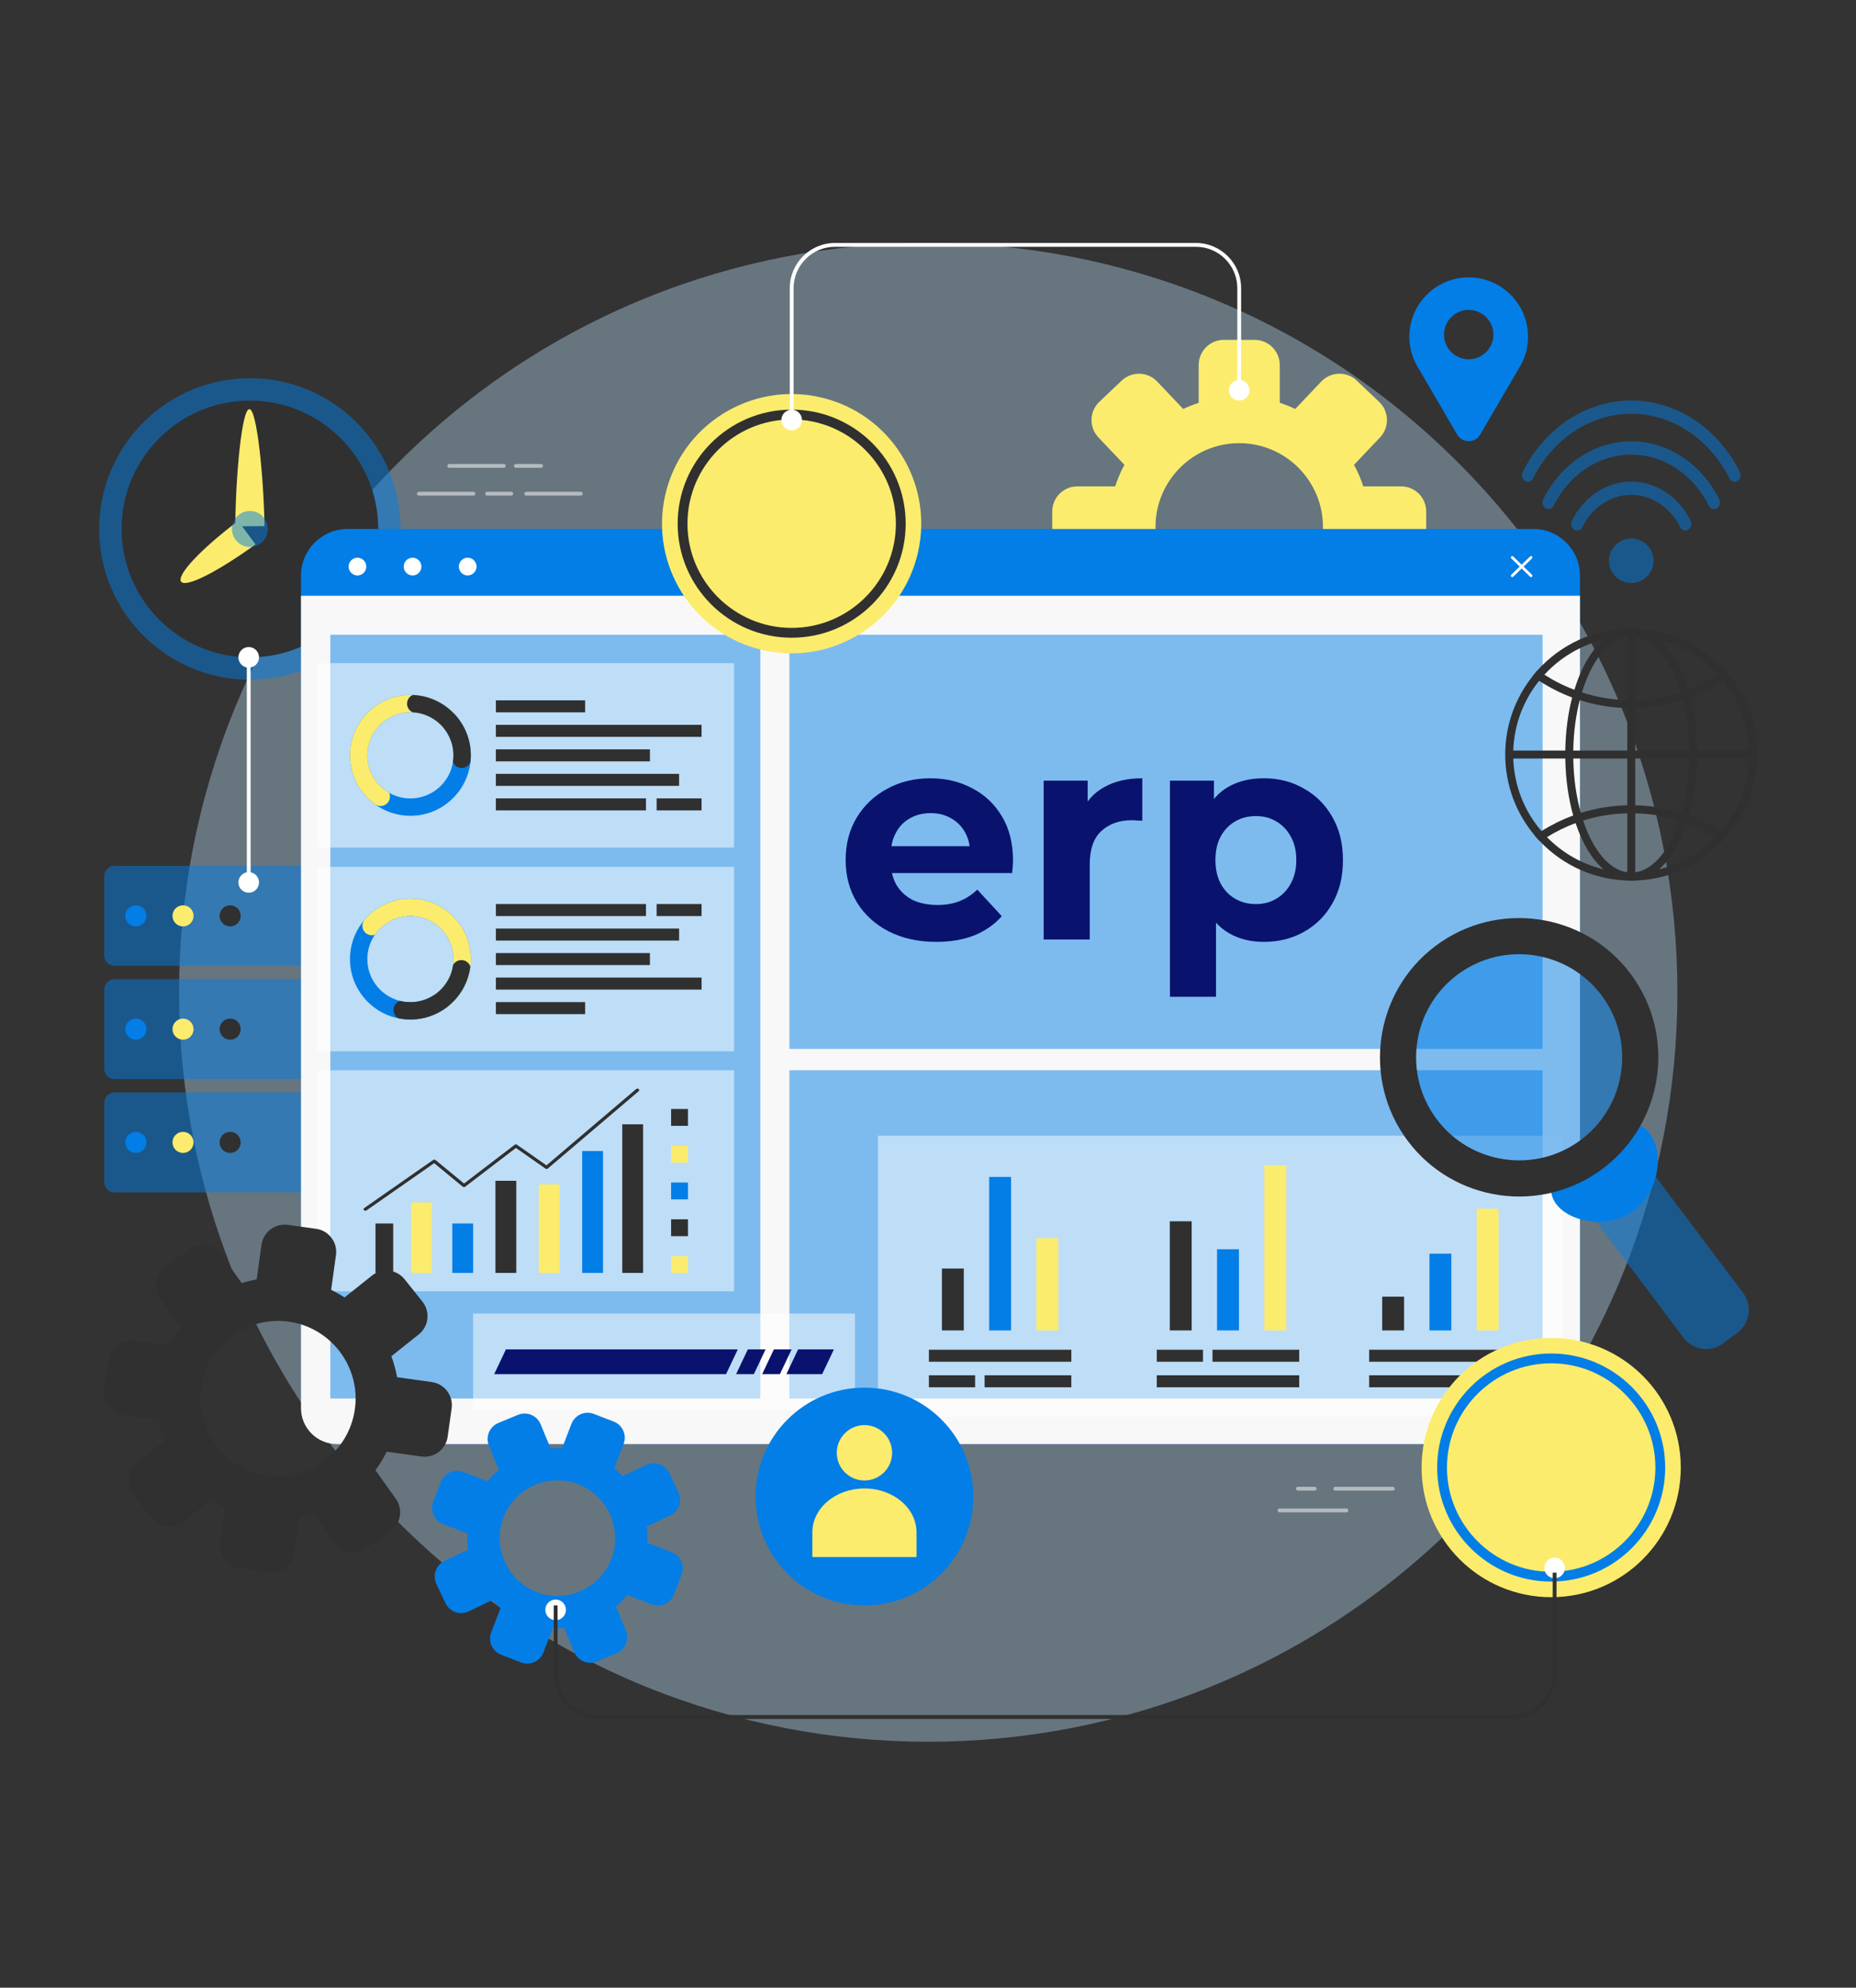 <svg width="453" height="485" viewBox="0 0 453 485" fill="none" xmlns="http://www.w3.org/2000/svg">
<rect x="0" y="0" width="453" height="485" fill="#333333" stroke="none"/>
<g clip-path="url(#clip0_1032_6556)">
<path opacity="0.4" d="M355.856 371.436C427.265 300.027 427.265 184.249 355.856 112.84C284.447 41.431 168.669 41.431 97.26 112.84C25.85 184.249 25.85 300.027 97.26 371.436C168.669 442.846 284.447 442.846 355.856 371.436Z" fill="#B4D8F1"/>
<path opacity="0.5" d="M27.952 235.659H93.459C94.846 235.659 95.97 234.535 95.97 233.148V213.795C95.97 212.408 94.846 211.284 93.459 211.284H27.952C26.565 211.284 25.441 212.408 25.441 213.795V233.148C25.441 234.535 26.565 235.659 27.952 235.659Z" fill="#037EE6"/>
<path d="M33.169 226.043C34.59 226.043 35.742 224.891 35.742 223.47C35.742 222.049 34.59 220.897 33.169 220.897C31.748 220.897 30.596 222.049 30.596 223.47C30.596 224.891 31.748 226.043 33.169 226.043Z" fill="#037EE6"/>
<path d="M42.098 223.47C42.098 224.891 43.25 226.043 44.671 226.043C46.092 226.043 47.244 224.891 47.244 223.47C47.244 222.049 46.092 220.897 44.671 220.897C43.25 220.897 42.098 222.049 42.098 223.47Z" fill="#FCEC6D"/>
<path d="M56.173 226.043C57.594 226.043 58.746 224.891 58.746 223.47C58.746 222.049 57.594 220.897 56.173 220.897C54.752 220.897 53.6 222.049 53.6 223.47C53.6 224.891 54.752 226.043 56.173 226.043Z" fill="#303030"/>
<path opacity="0.5" d="M27.952 263.297H93.459C94.846 263.297 95.97 262.173 95.97 260.786V241.433C95.97 240.046 94.846 238.922 93.459 238.922H27.952C26.565 238.922 25.441 240.046 25.441 241.433V260.786C25.441 262.173 26.565 263.297 27.952 263.297Z" fill="#037EE6"/>
<path d="M30.595 251.11C30.595 252.531 31.747 253.683 33.168 253.683C34.589 253.683 35.741 252.531 35.741 251.11C35.741 249.689 34.589 248.537 33.168 248.537C31.747 248.537 30.595 249.689 30.595 251.11Z" fill="#037EE6"/>
<path d="M42.098 251.11C42.098 252.531 43.25 253.683 44.671 253.683C46.092 253.683 47.244 252.531 47.244 251.11C47.244 249.689 46.092 248.537 44.671 248.537C43.25 248.537 42.098 249.689 42.098 251.11Z" fill="#FCEC6D"/>
<path d="M53.6 251.11C53.6 252.531 54.752 253.683 56.173 253.683C57.594 253.683 58.746 252.531 58.746 251.11C58.746 249.689 57.594 248.537 56.173 248.537C54.752 248.537 53.6 249.689 53.6 251.11Z" fill="#303030"/>
<path opacity="0.5" d="M27.952 290.935H93.459C94.846 290.935 95.97 289.811 95.97 288.424V269.072C95.97 267.685 94.846 266.561 93.459 266.561H27.952C26.565 266.561 25.441 267.685 25.441 269.072V288.425C25.441 289.811 26.565 290.935 27.952 290.935Z" fill="#037EE6"/>
<path d="M33.169 281.32C34.59 281.32 35.742 280.168 35.742 278.747C35.742 277.326 34.59 276.174 33.169 276.174C31.748 276.174 30.596 277.326 30.596 278.747C30.596 280.168 31.748 281.32 33.169 281.32Z" fill="#037EE6"/>
<path d="M42.098 278.747C42.098 280.168 43.25 281.32 44.671 281.32C46.092 281.32 47.244 280.168 47.244 278.747C47.244 277.326 46.092 276.174 44.671 276.174C43.25 276.174 42.098 277.326 42.098 278.747Z" fill="#FCEC6D"/>
<path d="M56.173 281.32C57.594 281.32 58.746 280.168 58.746 278.747C58.746 277.326 57.594 276.174 56.173 276.174C54.752 276.174 53.6 277.326 53.6 278.747C53.6 280.168 54.752 281.32 56.173 281.32Z" fill="#303030"/>
<path opacity="0.5" d="M61 165.857C81.317 165.857 97.786 149.387 97.786 129.071C97.786 108.754 81.317 92.285 61 92.285C40.684 92.285 24.214 108.754 24.214 129.071C24.214 149.387 40.684 165.857 61 165.857Z" fill="#037EE6"/>
<path d="M61 160.394C43.728 160.394 29.677 146.343 29.677 129.071C29.677 111.799 43.729 97.748 61 97.748C78.271 97.748 92.323 111.8 92.323 129.071C92.323 146.343 78.272 160.394 61 160.394Z" fill="#303030"/>
<path d="M58.128 127.103C48.71 134.206 43.081 140.407 44.199 141.925C45.317 143.443 52.777 139.729 62.356 132.844L58.128 127.103Z" fill="#FCEC6D"/>
<path d="M64.564 128.375C64.357 116.581 62.745 99.82 60.859 99.831C58.973 99.842 57.499 116.622 57.434 128.418L64.564 128.375Z" fill="#FCEC6D"/>
<path opacity="0.5" d="M61 133.46C63.424 133.46 65.389 131.495 65.389 129.071C65.389 126.647 63.424 124.682 61 124.682C58.576 124.682 56.611 126.647 56.611 129.071C56.611 131.495 58.576 133.46 61 133.46Z" fill="#037EE6"/>
<path d="M341.963 118.67H332.741C332.142 116.841 331.388 115.082 330.483 113.415L336.832 106.726C339.165 104.268 339.064 100.383 336.606 98.05L331.153 92.875C328.695 90.541 324.81 90.643 322.477 93.101L316.129 99.79C314.912 99.21 313.651 98.709 312.356 98.284V89.062C312.356 85.672 309.608 82.925 306.219 82.925H298.702C295.313 82.925 292.565 85.673 292.565 89.062V98.284C291.27 98.708 290.009 99.209 288.792 99.79L282.443 93.101C280.11 90.643 276.225 90.541 273.767 92.875L268.315 98.05C265.857 100.383 265.755 104.268 268.089 106.726L274.438 113.415C273.533 115.082 272.779 116.841 272.18 118.67H262.958C259.569 118.67 256.821 121.418 256.821 124.807V132.324C256.821 135.714 259.569 138.461 262.958 138.461H272.18C272.779 140.289 273.533 142.049 274.438 143.715L268.089 150.404C265.755 152.862 265.857 156.747 268.315 159.08L273.767 164.255C276.225 166.588 280.11 166.487 282.443 164.029L288.792 157.34C290.009 157.92 291.269 158.421 292.565 158.846V168.067C292.565 171.456 295.313 174.204 298.702 174.204H306.219C309.608 174.204 312.356 171.456 312.356 168.067V158.846C313.651 158.422 314.912 157.921 316.129 157.34L322.478 164.029C324.811 166.487 328.696 166.589 331.154 164.255L336.607 159.08C339.065 156.747 339.167 152.862 336.833 150.404L330.484 143.715C331.389 142.048 332.143 140.289 332.742 138.461H341.964C345.353 138.461 348.101 135.713 348.101 132.324V124.807C348.1 121.418 345.353 118.67 341.963 118.67ZM302.461 149.001C291.193 149.001 282.026 139.834 282.026 128.566C282.026 117.298 291.193 108.131 302.461 108.131C313.729 108.131 322.896 117.298 322.896 128.566C322.896 139.834 313.729 149.001 302.461 149.001Z" fill="#FCEC6D"/>
<path d="M385.633 140.465V340.978C385.633 347.262 380.535 352.36 374.238 352.36H84.856C78.559 352.36 73.461 347.262 73.461 340.978V140.465C73.461 134.168 78.559 129.07 84.856 129.07H374.237C380.534 129.07 385.633 134.168 385.633 140.465Z" fill="#037EE6"/>
<path d="M385.633 145.376V343.596C385.633 348.436 381.709 352.36 376.869 352.36H82.239C77.391 352.36 73.462 348.43 73.462 343.583V145.376H385.633Z" fill="#F8F8F8"/>
<path d="M87.246 140.41C88.439 140.41 89.406 139.443 89.406 138.249C89.406 137.056 88.439 136.088 87.246 136.088C86.052 136.088 85.085 137.056 85.085 138.249C85.085 139.443 86.052 140.41 87.246 140.41Z" fill="white"/>
<path d="M100.698 140.41C101.891 140.41 102.859 139.443 102.859 138.249C102.859 137.056 101.891 136.088 100.698 136.088C99.504 136.088 98.537 137.056 98.537 138.249C98.537 139.443 99.504 140.41 100.698 140.41Z" fill="white"/>
<path d="M114.149 140.41C115.343 140.41 116.31 139.443 116.31 138.249C116.31 137.056 115.343 136.088 114.149 136.088C112.956 136.088 111.988 137.056 111.988 138.249C111.988 139.443 112.956 140.41 114.149 140.41Z" fill="white"/>
<path d="M371.871 138.249L373.904 136.271C374.035 136.143 374.047 135.923 373.931 135.78C373.815 135.635 373.613 135.624 373.483 135.751L371.393 137.784L369.303 135.751C369.171 135.624 368.97 135.636 368.854 135.78C368.737 135.923 368.75 136.144 368.881 136.271L370.914 138.249L368.881 140.227C368.75 140.355 368.738 140.575 368.854 140.718C368.917 140.795 369.004 140.835 369.092 140.835C369.167 140.835 369.242 140.806 369.303 140.747L371.393 138.714L373.483 140.747C373.544 140.806 373.619 140.835 373.694 140.835C373.782 140.835 373.869 140.796 373.932 140.718C374.049 140.575 374.036 140.355 373.905 140.227L371.871 138.249Z" fill="white"/>
<path opacity="0.5" d="M185.585 154.877H80.62V341.243H185.585V154.877Z" fill="#037EE6"/>
<path opacity="0.5" d="M376.5 154.877H192.665V255.94H376.5V154.877Z" fill="#037EE6"/>
<path opacity="0.5" d="M376.5 261.14H192.665V341.244H376.5V261.14Z" fill="#037EE6"/>
<path d="M224.051 134.816C227.937 117.784 217.279 100.828 200.247 96.942C183.215 93.057 166.258 103.714 162.373 120.746C158.488 137.778 169.145 154.735 186.177 158.62C203.209 162.506 220.166 151.848 224.051 134.816Z" fill="#FCEC6D"/>
<path d="M193.227 155.605C177.883 155.605 165.399 143.122 165.399 127.778C165.399 112.434 177.883 99.95 193.227 99.95C208.571 99.95 221.054 112.434 221.054 127.778C221.054 143.122 208.571 155.605 193.227 155.605ZM193.227 102.344C179.203 102.344 167.794 113.753 167.794 127.777C167.794 141.8 179.203 153.209 193.227 153.209C207.25 153.209 218.66 141.8 218.66 127.777C218.66 113.753 207.251 102.344 193.227 102.344Z" fill="#303030"/>
<path d="M422.231 165.01C421.829 164.491 421.401 163.999 420.973 163.506C415.32 157.269 407.177 153.353 398.14 153.353C389.103 153.353 380.96 157.269 375.307 163.506C374.879 163.999 374.464 164.491 374.062 165.01C369.874 170.248 367.384 176.9 367.384 184.109C367.384 191.629 370.094 198.527 374.593 203.869C375.008 204.375 375.449 204.867 375.916 205.334C381.517 211.208 389.414 214.864 398.14 214.864C406.866 214.864 414.763 211.208 420.364 205.334C420.831 204.867 421.272 204.375 421.687 203.869C426.199 198.527 428.909 191.629 428.909 184.109C428.908 176.9 426.419 170.249 422.231 165.01ZM420.052 202.794C419.624 203.3 419.17 203.793 418.703 204.259C414.995 208.058 410.249 210.833 404.92 212.104C403.053 212.571 401.108 212.843 399.111 212.895C398.787 212.921 398.463 212.921 398.138 212.921C397.814 212.921 397.49 212.921 397.165 212.895C395.168 212.843 393.236 212.571 391.369 212.117C386.04 210.833 381.294 208.058 377.573 204.259C377.106 203.792 376.665 203.299 376.237 202.781C372.114 197.983 369.572 191.824 369.352 185.082C369.326 184.758 369.326 184.434 369.326 184.109C369.326 183.784 369.326 183.461 369.352 183.136C369.559 176.718 371.88 170.805 375.666 166.111C376.068 165.605 376.496 165.1 376.95 164.62C380.749 160.484 385.741 157.463 391.368 156.101C393.235 155.647 395.167 155.375 397.164 155.323C397.488 155.297 397.812 155.297 398.137 155.297C398.461 155.297 398.785 155.297 399.11 155.323C401.107 155.375 403.052 155.647 404.919 156.114C410.546 157.462 415.525 160.484 419.337 164.607C419.778 165.087 420.206 165.592 420.621 166.111C424.407 170.805 426.728 176.717 426.936 183.136C426.962 183.46 426.962 183.784 426.962 184.109C426.962 184.434 426.962 184.757 426.936 185.082C426.717 191.824 424.163 197.996 420.052 202.794Z" fill="#303030"/>
<path d="M414.243 183.137C414.178 178.456 413.582 174.087 412.557 170.197C412.401 169.549 412.233 168.913 412.038 168.304C410.391 162.949 407.915 158.696 404.92 156.116C402.871 154.34 400.576 153.354 398.139 153.354C395.714 153.354 393.419 154.327 391.371 156.103C388.376 158.683 385.899 162.949 384.265 168.304C384.071 168.913 383.889 169.549 383.72 170.197C382.709 174.087 382.112 178.457 382.047 183.137C382.034 183.461 382.034 183.785 382.034 184.11C382.034 184.435 382.034 184.758 382.047 185.083C382.125 190.14 382.812 194.859 383.979 198.983C384.161 199.618 384.355 200.241 384.562 200.837C386.196 205.764 388.556 209.68 391.369 212.118C393.418 213.894 395.713 214.867 398.137 214.867C400.575 214.867 402.87 213.881 404.918 212.105C407.732 209.68 410.091 205.764 411.738 200.85C411.932 200.241 412.127 199.618 412.308 198.983C413.475 194.86 414.162 190.14 414.24 185.083C414.253 184.759 414.253 184.435 414.253 184.11C414.253 183.785 414.256 183.461 414.243 183.137ZM410.457 198.359C410.276 198.994 410.081 199.617 409.887 200.226C407.501 207.37 403.585 212.233 399.112 212.842C398.788 212.894 398.464 212.92 398.139 212.92C397.815 212.92 397.491 212.894 397.166 212.842C392.693 212.233 388.777 207.357 386.404 200.213C386.21 199.603 386.015 198.981 385.833 198.346C384.731 194.417 384.07 189.892 383.992 185.082C383.979 184.758 383.979 184.434 383.979 184.109C383.979 183.784 383.979 183.461 383.992 183.136C384.057 178.715 384.627 174.539 385.574 170.831C385.743 170.183 385.924 169.56 386.106 168.951C388.44 161.288 392.498 156.011 397.166 155.375C397.49 155.323 397.814 155.297 398.139 155.297C398.463 155.297 398.787 155.323 399.112 155.375C403.793 156.01 407.851 161.288 410.185 168.951C410.379 169.56 410.548 170.183 410.704 170.831C411.664 174.539 412.234 178.715 412.299 183.136C412.312 183.46 412.312 183.784 412.312 184.109C412.312 184.434 412.312 184.757 412.299 185.082C412.221 189.892 411.559 194.418 410.457 198.359Z" fill="#303030"/>
<path d="M420.973 163.505C420.441 163.894 419.897 164.27 419.339 164.607C417.057 166.098 414.606 167.33 412.039 168.303C411.43 168.536 410.807 168.757 410.185 168.951C406.684 170.092 402.963 170.74 399.112 170.818C398.788 170.844 398.464 170.844 398.139 170.844C397.815 170.844 397.491 170.844 397.166 170.818C393.315 170.74 389.607 170.092 386.106 168.951C385.484 168.756 384.874 168.549 384.265 168.303C381.685 167.343 379.234 166.099 376.952 164.62C376.394 164.27 375.85 163.907 375.305 163.505C374.877 163.998 374.462 164.49 374.06 165.009C374.592 165.398 375.123 165.761 375.668 166.111C378.184 167.758 380.88 169.119 383.72 170.195C384.329 170.415 384.952 170.636 385.574 170.83C389.243 172.01 393.133 172.684 397.166 172.775C397.49 172.788 397.814 172.788 398.139 172.788C398.463 172.788 398.787 172.788 399.112 172.775C403.145 172.684 407.034 172.01 410.704 170.83C411.326 170.636 411.949 170.415 412.558 170.195C415.41 169.119 418.107 167.744 420.623 166.111C421.168 165.761 421.699 165.385 422.231 165.009C421.829 164.491 421.401 163.998 420.973 163.505Z" fill="#303030"/>
<path d="M420.052 202.793C417.627 201.263 415.034 199.992 412.311 198.981C411.702 198.761 411.079 198.553 410.457 198.359C406.865 197.231 403.053 196.583 399.112 196.492C398.788 196.479 398.464 196.479 398.139 196.479C397.815 196.479 397.491 196.479 397.166 196.492C393.224 196.583 389.425 197.231 385.834 198.346C385.212 198.554 384.589 198.761 383.98 198.981C381.257 199.979 378.664 201.263 376.239 202.78C375.682 203.13 375.137 203.493 374.592 203.869C375.007 204.375 375.448 204.867 375.915 205.334C376.46 204.958 377.004 204.595 377.575 204.258C379.766 202.896 382.113 201.743 384.564 200.835C385.173 200.615 385.783 200.408 386.405 200.214C389.815 199.138 393.433 198.528 397.167 198.451C397.491 198.425 397.815 198.424 398.14 198.424C398.464 198.424 398.788 198.425 399.113 198.451C402.86 198.529 406.465 199.15 409.888 200.226C410.51 200.408 411.133 200.628 411.742 200.848C414.192 201.756 416.513 202.897 418.705 204.258C419.276 204.595 419.82 204.958 420.365 205.334C420.832 204.867 421.273 204.375 421.688 203.869C421.154 203.506 420.61 203.143 420.052 202.793Z" fill="#303030"/>
<path d="M427.932 183.136H368.357V185.081H427.932V183.136Z" fill="#303030"/>
<path d="M399.116 154.32H397.171V213.895H399.116V154.32Z" fill="#303030"/>
<path opacity="0.5" d="M403.58 136.829C403.58 139.83 401.147 142.263 398.146 142.263C395.145 142.263 392.712 139.83 392.712 136.829C392.712 133.828 395.145 131.395 398.146 131.395C401.147 131.395 403.58 133.828 403.58 136.829Z" fill="#037EE6"/>
<path opacity="0.5" d="M411.35 129.434C410.846 129.434 410.357 129.136 410.092 128.607C407.667 123.76 403.09 120.749 398.145 120.749C393.201 120.749 388.624 123.76 386.198 128.607C385.808 129.388 384.93 129.665 384.234 129.225C383.54 128.786 383.294 127.797 383.684 127.017C386.619 121.15 392.159 117.506 398.144 117.506C404.129 117.506 409.669 121.15 412.604 127.017C412.994 127.797 412.748 128.786 412.054 129.225C411.832 129.366 411.59 129.434 411.35 129.434Z" fill="#037EE6"/>
<path opacity="0.5" d="M377.94 124.21C377.701 124.21 377.458 124.143 377.234 124.002C376.54 123.563 376.294 122.574 376.684 121.794C381.039 113.087 389.263 107.678 398.145 107.678C407.027 107.678 415.251 113.087 419.607 121.794C419.997 122.574 419.751 123.563 419.057 124.002C418.362 124.441 417.484 124.164 417.093 123.384C413.247 115.697 405.986 110.921 398.145 110.921C390.303 110.921 383.043 115.697 379.198 123.384C378.933 123.912 378.444 124.21 377.94 124.21Z" fill="#037EE6"/>
<path opacity="0.5" d="M423.38 117.565C422.877 117.565 422.387 117.267 422.122 116.738C417.255 107.01 408.068 100.968 398.145 100.968C388.223 100.968 379.036 107.011 374.17 116.738C373.78 117.519 372.901 117.796 372.206 117.356C371.512 116.917 371.266 115.928 371.656 115.148C377.032 104.401 387.182 97.724 398.145 97.724C409.108 97.724 419.258 104.4 424.635 115.148C425.025 115.928 424.779 116.917 424.085 117.356C423.862 117.498 423.619 117.565 423.38 117.565Z" fill="#037EE6"/>
<g opacity="0.5">
<path d="M339.958 363.71H325.912C325.654 363.71 325.445 363.501 325.445 363.243C325.445 362.985 325.654 362.777 325.912 362.777H339.958C340.216 362.777 340.424 362.986 340.424 363.243C340.424 363.501 340.215 363.71 339.958 363.71Z" fill="white"/>
<path d="M328.63 369.006H312.293C312.035 369.006 311.826 368.797 311.826 368.54C311.826 368.282 312.035 368.073 312.293 368.073H328.63C328.888 368.073 329.097 368.282 329.097 368.54C329.097 368.797 328.888 369.006 328.63 369.006Z" fill="white"/>
<path d="M320.873 363.71H316.779C316.521 363.71 316.313 363.501 316.313 363.243C316.313 362.985 316.522 362.777 316.779 362.777H320.873C321.131 362.777 321.34 362.986 321.34 363.243C321.34 363.501 321.131 363.71 320.873 363.71Z" fill="white"/>
<path d="M124.794 120.927H118.884C118.626 120.927 118.418 120.718 118.418 120.461C118.418 120.203 118.627 119.994 118.884 119.994H124.794C125.052 119.994 125.261 120.203 125.261 120.461C125.261 120.718 125.052 120.927 124.794 120.927Z" fill="white"/>
<path d="M115.555 120.927H102.221C101.963 120.927 101.755 120.718 101.755 120.461C101.755 120.203 101.964 119.994 102.221 119.994H115.555C115.813 119.994 116.021 120.203 116.021 120.461C116.022 120.718 115.813 120.927 115.555 120.927Z" fill="white"/>
<path d="M141.76 120.927H128.426C128.168 120.927 127.959 120.718 127.959 120.461C127.959 120.203 128.168 119.994 128.426 119.994H141.76C142.018 119.994 142.227 120.203 142.227 120.461C142.226 120.718 142.018 120.927 141.76 120.927Z" fill="white"/>
<path d="M122.976 114.142H109.643C109.385 114.142 109.176 113.933 109.176 113.675C109.176 113.417 109.385 113.208 109.643 113.208H122.976C123.234 113.208 123.443 113.417 123.443 113.675C123.443 113.933 123.234 114.142 122.976 114.142Z" fill="white"/>
<path d="M132.072 114.142H125.909C125.651 114.142 125.442 113.933 125.442 113.675C125.442 113.417 125.651 113.208 125.909 113.208H132.072C132.33 113.208 132.539 113.417 132.539 113.675C132.539 113.933 132.33 114.142 132.072 114.142Z" fill="white"/>
</g>
<path d="M372.949 82.164C372.949 74.166 366.465 67.682 358.467 67.682C350.469 67.682 343.985 74.166 343.985 82.164C343.985 85.053 344.841 87.739 346.299 89.998L346.285 89.995L355.655 106.036C356.912 108.188 360.022 108.188 361.279 106.036L370.649 89.995L370.635 89.998C372.093 87.738 372.949 85.053 372.949 82.164ZM358.467 87.666C355.139 87.666 352.441 84.968 352.441 81.64C352.441 78.312 355.139 75.614 358.467 75.614C361.795 75.614 364.493 78.312 364.493 81.64C364.493 84.969 361.795 87.666 358.467 87.666Z" fill="#037EE6"/>
<path opacity="0.5" d="M179.17 161.808H77.485V206.811H179.17V161.808Z" fill="white"/>
<path d="M110.728 174.024C110.344 173.631 109.936 173.256 109.509 172.911C109.379 172.801 109.245 172.695 109.111 172.594C108.953 172.469 108.79 172.349 108.622 172.234C108.454 172.114 108.281 171.999 108.104 171.884C108.09 171.874 108.075 171.865 108.056 171.855C107.902 171.754 107.744 171.658 107.581 171.567C107.528 171.533 107.471 171.5 107.413 171.471C107.307 171.409 107.202 171.351 107.091 171.298C106.976 171.231 106.861 171.168 106.741 171.111C106.664 171.073 106.583 171.03 106.501 170.996C106.367 170.929 106.228 170.866 106.088 170.804C105.978 170.756 105.867 170.708 105.752 170.66C105.671 170.626 105.579 170.593 105.493 170.559C105.311 170.487 105.133 170.42 104.946 170.357C104.725 170.28 104.505 170.208 104.279 170.146C104.274 170.141 104.269 170.141 104.265 170.141C104.044 170.074 103.819 170.016 103.598 169.963C103.401 169.915 103.205 169.872 103.008 169.838C103.003 169.833 102.998 169.833 102.994 169.833C102.778 169.79 102.553 169.751 102.332 169.723C102.255 169.709 102.183 169.694 102.107 169.689C102.097 169.684 102.088 169.684 102.078 169.684C101.881 169.66 101.68 169.636 101.478 169.617C101.248 169.598 101.008 169.584 100.773 169.574H100.759C100.754 169.574 100.754 169.574 100.754 169.574C100.557 169.564 100.365 169.56 100.169 169.56C92.038 169.56 85.422 176.175 85.422 184.307C85.422 189.181 87.801 193.513 91.457 196.199C93.899 197.993 96.911 199.053 100.169 199.053C107.749 199.053 114.004 193.306 114.82 185.942C114.82 185.942 114.82 185.942 114.82 185.937C114.873 185.467 114.902 184.987 114.911 184.507V184.305C114.911 180.309 113.313 176.682 110.728 174.024ZM110.555 185.955V185.96C109.754 190.978 105.403 194.821 100.169 194.821C98.389 194.821 96.71 194.375 95.242 193.588C95.151 193.54 95.064 193.492 94.978 193.439C94.964 193.429 94.949 193.425 94.935 193.415C94.782 193.329 94.633 193.237 94.484 193.142C94.162 192.936 93.851 192.71 93.553 192.466C93.404 192.346 93.256 192.221 93.116 192.092C93.116 192.092 93.116 192.092 93.111 192.092C92.89 191.891 92.679 191.684 92.478 191.464C92.396 191.382 92.32 191.296 92.248 191.21C92.085 191.023 91.927 190.831 91.778 190.634C91.716 190.553 91.653 190.466 91.596 190.38C91.442 190.169 91.299 189.953 91.169 189.728C91.116 189.651 91.073 189.57 91.03 189.493C90.968 189.387 90.91 189.287 90.857 189.181C90.819 189.109 90.78 189.037 90.747 188.965C90.68 188.831 90.613 188.692 90.55 188.548C90.488 188.414 90.43 188.275 90.377 188.131C90.31 187.968 90.247 187.795 90.19 187.618C90.147 187.489 90.104 187.354 90.07 187.22C90.046 187.143 90.022 187.066 90.008 186.99C89.974 186.875 89.946 186.764 89.922 186.649C89.884 186.486 89.85 186.318 89.821 186.15C89.797 186.035 89.778 185.915 89.763 185.8C89.744 185.675 89.729 185.551 89.715 185.426C89.696 185.258 89.686 185.086 89.672 184.918V184.855C89.662 184.673 89.658 184.495 89.658 184.313C89.658 178.518 94.374 173.802 100.169 173.802C100.342 173.802 100.519 173.807 100.692 173.816C100.711 173.816 100.73 173.816 100.754 173.821H100.759C100.783 173.826 100.807 173.826 100.831 173.826L100.913 173.831C100.985 173.836 101.052 173.836 101.119 173.845C101.191 173.855 101.263 173.859 101.33 173.869C101.522 173.888 101.714 173.912 101.901 173.946C102.021 173.965 102.146 173.989 102.266 174.013C102.362 174.032 102.458 174.051 102.554 174.075C102.616 174.089 102.684 174.109 102.746 174.123C102.861 174.152 102.976 174.18 103.091 174.214C103.153 174.233 103.221 174.252 103.283 174.276C103.422 174.314 103.561 174.362 103.696 174.41C103.744 174.429 103.797 174.448 103.849 174.467C103.955 174.505 104.06 174.544 104.166 174.592C104.257 174.625 104.348 174.669 104.439 174.712C104.53 174.745 104.621 174.789 104.708 174.837C104.785 174.871 104.861 174.909 104.934 174.947C105.025 174.99 105.116 175.038 105.203 175.091C105.285 175.129 105.361 175.172 105.438 175.221C105.524 175.269 105.611 175.322 105.697 175.379C105.783 175.427 105.87 175.484 105.956 175.542C105.999 175.571 106.047 175.6 106.09 175.633C106.205 175.71 106.32 175.791 106.431 175.878C106.551 175.964 106.671 176.056 106.786 176.151C106.901 176.242 107.016 176.338 107.127 176.444C107.204 176.511 107.285 176.583 107.362 176.66C107.42 176.713 107.477 176.765 107.53 176.818C107.588 176.871 107.64 176.924 107.693 176.981C107.947 177.24 108.187 177.514 108.413 177.801C109.78 179.523 110.62 181.692 110.677 184.042C110.682 184.133 110.682 184.219 110.682 184.311C110.682 184.868 110.639 185.414 110.557 185.947C110.555 185.95 110.555 185.95 110.555 185.955Z" fill="#037EE6"/>
<path d="M109.509 172.911C109.379 172.801 109.245 172.695 109.111 172.594C108.953 172.469 108.79 172.349 108.622 172.234C108.454 172.114 108.281 171.999 108.104 171.884C108.09 171.874 108.075 171.865 108.056 171.855C107.902 171.754 107.744 171.658 107.581 171.567C107.528 171.533 107.471 171.5 107.413 171.471C107.307 171.409 107.202 171.351 107.091 171.298C106.976 171.231 106.861 171.168 106.741 171.111C106.664 171.073 106.583 171.03 106.501 170.996C106.367 170.929 106.228 170.866 106.088 170.804C105.978 170.756 105.867 170.708 105.752 170.66C105.671 170.626 105.579 170.593 105.493 170.559C105.311 170.487 105.133 170.42 104.946 170.357C104.725 170.28 104.505 170.208 104.279 170.146C104.274 170.141 104.269 170.141 104.265 170.141C104.044 170.074 103.819 170.016 103.598 169.963C103.401 169.915 103.205 169.872 103.008 169.838C103.003 169.833 102.998 169.833 102.994 169.833C102.778 169.79 102.553 169.751 102.332 169.723C102.255 169.709 102.183 169.694 102.107 169.689C102.097 169.684 102.088 169.684 102.078 169.684C101.881 169.66 101.68 169.636 101.478 169.617C101.248 169.598 101.008 169.584 100.773 169.574H100.759C100.754 169.574 100.754 169.574 100.754 169.574C100.557 169.564 100.365 169.56 100.169 169.56C92.038 169.56 85.422 176.175 85.422 184.307C85.422 189.181 87.801 193.513 91.457 196.199L91.467 196.189C91.856 196.491 92.345 196.674 92.877 196.674C94.148 196.674 95.18 195.647 95.18 194.376C95.18 194.141 95.146 193.915 95.075 193.7C95.051 193.609 95.017 193.522 94.979 193.436C94.648 193.249 94.33 193.045 94.024 192.824C94.013 192.816 94.001 192.807 93.99 192.799C93.686 192.578 93.395 192.342 93.118 192.088C93.118 192.088 93.118 192.088 93.113 192.088C92.892 191.887 92.681 191.68 92.48 191.46C92.398 191.378 92.322 191.292 92.25 191.206C92.087 191.019 91.929 190.827 91.78 190.63C91.718 190.549 91.655 190.462 91.598 190.376C91.444 190.165 91.301 189.949 91.171 189.724C91.118 189.647 91.075 189.566 91.032 189.489C90.97 189.383 90.912 189.283 90.859 189.177C90.821 189.105 90.782 189.033 90.749 188.961C90.682 188.827 90.615 188.688 90.552 188.544C90.49 188.41 90.432 188.271 90.379 188.127C90.312 187.964 90.249 187.791 90.192 187.614C90.149 187.485 90.106 187.35 90.072 187.216C90.048 187.139 90.024 187.062 90.01 186.986C89.976 186.871 89.948 186.76 89.924 186.645C89.886 186.482 89.852 186.314 89.823 186.146C89.799 186.031 89.78 185.911 89.765 185.796C89.746 185.671 89.731 185.547 89.717 185.422C89.698 185.254 89.688 185.082 89.674 184.914V184.851C89.664 184.669 89.66 184.491 89.66 184.309C89.66 178.514 94.376 173.798 100.171 173.798C100.344 173.798 100.521 173.803 100.694 173.812C100.713 173.812 100.732 173.812 100.756 173.817H100.761C100.785 173.822 100.809 173.822 100.833 173.822L100.915 173.827C100.987 173.832 101.054 173.832 101.121 173.841C101.193 173.851 101.265 173.855 101.332 173.865C101.524 173.884 101.716 173.908 101.903 173.942C102.023 173.961 102.148 173.985 102.268 174.009C102.364 174.028 102.46 174.047 102.556 174.071C102.618 174.085 102.686 174.105 102.748 174.119C102.863 174.148 102.978 174.176 103.093 174.21C103.155 174.229 103.223 174.248 103.285 174.272C103.424 174.31 103.563 174.358 103.698 174.406C103.746 174.425 103.799 174.444 103.851 174.463C103.957 174.501 104.062 174.544 104.168 174.588C104.259 174.626 104.35 174.665 104.441 174.708C104.532 174.741 104.623 174.785 104.71 174.833C104.787 174.867 104.859 174.9 104.936 174.943C105.027 174.986 105.118 175.034 105.205 175.087C105.287 175.125 105.363 175.168 105.44 175.217C105.526 175.265 105.613 175.318 105.699 175.375C105.785 175.423 105.872 175.48 105.958 175.538C106.001 175.567 106.049 175.596 106.092 175.629C106.207 175.706 106.322 175.787 106.433 175.874C106.553 175.96 106.673 176.052 106.788 176.147C106.903 176.238 107.018 176.334 107.129 176.44C107.206 176.507 107.287 176.579 107.364 176.656C107.422 176.709 107.479 176.761 107.532 176.814C107.59 176.867 107.642 176.92 107.695 176.977C107.949 177.236 108.189 177.51 108.415 177.797L110.732 174.022C110.344 173.631 109.936 173.257 109.509 172.911Z" fill="#FCEC6D"/>
<path d="M110.729 174.024C110.345 173.631 109.937 173.256 109.51 172.911C109.38 172.801 109.246 172.695 109.112 172.594C108.954 172.469 108.791 172.349 108.623 172.234C108.455 172.114 108.282 171.999 108.105 171.884C108.091 171.874 108.076 171.865 108.057 171.855C107.903 171.754 107.745 171.658 107.582 171.567C107.529 171.533 107.472 171.5 107.414 171.471C107.308 171.409 107.203 171.351 107.092 171.298C106.977 171.231 106.862 171.168 106.742 171.111C106.665 171.073 106.584 171.03 106.502 170.996C106.368 170.929 106.229 170.866 106.089 170.804C105.979 170.756 105.868 170.708 105.753 170.66C105.672 170.626 105.58 170.593 105.494 170.559C105.312 170.487 105.134 170.42 104.947 170.357C104.726 170.28 104.506 170.208 104.28 170.146C104.275 170.141 104.27 170.141 104.266 170.141C104.045 170.074 103.82 170.016 103.599 169.963C103.402 169.915 103.206 169.872 103.009 169.838C103.004 169.833 102.999 169.833 102.995 169.833C102.779 169.79 102.554 169.751 102.333 169.723C102.256 169.709 102.184 169.694 102.108 169.689C102.098 169.684 102.089 169.684 102.079 169.684C101.882 169.66 101.681 169.636 101.479 169.617C101.249 169.598 101.009 169.584 100.774 169.574H100.76C100.755 169.574 100.755 169.574 100.755 169.574C100.347 169.742 100.002 170.025 99.762 170.38C99.479 170.783 99.325 171.287 99.354 171.814C99.402 172.716 99.963 173.479 100.755 173.814H100.76C100.784 173.819 100.808 173.819 100.832 173.819L100.914 173.824C100.986 173.829 101.053 173.829 101.12 173.838C101.192 173.848 101.264 173.852 101.331 173.862C101.523 173.881 101.715 173.905 101.902 173.939C102.022 173.958 102.147 173.982 102.267 174.006C102.363 174.025 102.459 174.044 102.555 174.068C102.617 174.082 102.685 174.102 102.747 174.116C102.862 174.145 102.977 174.173 103.092 174.207C103.154 174.226 103.222 174.245 103.284 174.269C103.423 174.307 103.562 174.355 103.697 174.403C103.745 174.422 103.798 174.441 103.85 174.46C103.956 174.498 104.061 174.537 104.167 174.585C104.258 174.618 104.349 174.662 104.44 174.705C104.531 174.738 104.622 174.782 104.709 174.83C104.786 174.864 104.862 174.902 104.935 174.94C105.026 174.983 105.117 175.031 105.204 175.084C105.286 175.122 105.362 175.165 105.439 175.214C105.525 175.262 105.612 175.315 105.698 175.372C105.784 175.42 105.871 175.477 105.957 175.535C106 175.564 106.048 175.593 106.091 175.626C106.206 175.703 106.321 175.784 106.432 175.871C106.552 175.957 106.672 176.049 106.787 176.144C106.902 176.235 107.017 176.331 107.128 176.437C107.205 176.504 107.286 176.576 107.363 176.653C107.421 176.706 107.478 176.758 107.531 176.811C107.589 176.864 107.641 176.917 107.694 176.974C107.948 177.233 108.188 177.507 108.414 177.794C109.781 179.516 110.621 181.685 110.678 184.035C110.683 184.126 110.683 184.212 110.683 184.304C110.683 184.861 110.64 185.407 110.558 185.94C110.558 185.945 110.558 185.945 110.558 185.95V185.955C110.889 186.766 111.676 187.346 112.606 187.38C113.134 187.399 113.633 187.236 114.031 186.948C114.381 186.698 114.659 186.348 114.823 185.94C114.823 185.94 114.823 185.94 114.823 185.935C114.876 185.465 114.905 184.985 114.914 184.505V184.303C114.912 180.309 113.314 176.682 110.729 174.024Z" fill="#303030"/>
<path d="M142.82 170.88H121.03V173.811H142.82V170.88Z" fill="#303030"/>
<path d="M171.232 176.862H121.03V179.793H171.232V176.862Z" fill="#303030"/>
<path d="M158.628 182.843H121.03V185.774H158.628V182.843Z" fill="#303030"/>
<path d="M165.749 188.824H121.03V191.755H165.749V188.824Z" fill="#303030"/>
<path d="M157.666 194.806H121.03V197.737H157.666V194.806Z" fill="#303030"/>
<path d="M171.232 194.806H160.266V197.737H171.232V194.806Z" fill="#303030"/>
<path opacity="0.5" d="M179.17 211.514H77.485V256.517H179.17V211.514Z" fill="white"/>
<path d="M109.525 245.407C109.949 245.058 110.357 244.683 110.737 244.287C110.858 244.167 110.974 244.042 111.086 243.917C111.224 243.77 111.357 243.617 111.486 243.46C111.62 243.303 111.749 243.14 111.879 242.973C111.89 242.959 111.901 242.946 111.912 242.928C112.025 242.784 112.134 242.634 112.239 242.479C112.277 242.429 112.315 242.375 112.349 242.32C112.42 242.22 112.486 242.12 112.548 242.014C112.625 241.905 112.696 241.795 112.764 241.681C112.809 241.608 112.859 241.53 112.899 241.452C112.977 241.324 113.051 241.19 113.125 241.057C113.182 240.951 113.239 240.845 113.297 240.735C113.337 240.657 113.378 240.569 113.419 240.485C113.506 240.309 113.588 240.138 113.666 239.957C113.761 239.744 113.851 239.53 113.932 239.31C113.937 239.306 113.938 239.301 113.938 239.296C114.024 239.082 114.1 238.862 114.171 238.647C114.235 238.455 114.295 238.263 114.345 238.07C114.35 238.066 114.351 238.061 114.351 238.056C114.412 237.844 114.469 237.623 114.517 237.406C114.538 237.331 114.558 237.26 114.569 237.184C114.575 237.175 114.576 237.165 114.576 237.156C114.616 236.962 114.657 236.763 114.693 236.564C114.731 236.336 114.766 236.098 114.795 235.865L114.796 235.851C114.796 235.846 114.796 235.846 114.796 235.846C114.822 235.651 114.843 235.46 114.86 235.264C115.546 227.162 109.512 220.012 101.41 219.326C96.552 218.915 92.035 220.92 89.05 224.336C87.056 226.618 85.746 229.53 85.472 232.776C84.832 240.329 90.031 247.047 97.299 248.481C97.299 248.481 97.299 248.481 97.305 248.481C97.769 248.573 98.245 248.642 98.722 248.692L98.922 248.709C102.91 249.045 106.659 247.759 109.525 245.407ZM97.65 244.229H97.645C92.713 243.007 89.251 238.348 89.692 233.133C89.843 231.36 90.428 229.724 91.337 228.328C91.392 228.241 91.448 228.159 91.507 228.078C91.517 228.064 91.523 228.051 91.534 228.037C91.633 227.891 91.737 227.751 91.846 227.611C92.079 227.308 92.329 227.016 92.597 226.741C92.73 226.603 92.867 226.465 93.007 226.338C93.007 226.338 93.007 226.338 93.007 226.333C93.227 226.13 93.451 225.937 93.688 225.755C93.775 225.681 93.868 225.611 93.96 225.547C94.16 225.4 94.365 225.259 94.573 225.127C94.66 225.072 94.751 225.017 94.843 224.967C95.066 224.832 95.293 224.707 95.528 224.597C95.609 224.551 95.695 224.515 95.775 224.478C95.885 224.425 95.99 224.376 96.1 224.332C96.174 224.3 96.249 224.268 96.323 224.24C96.463 224.184 96.608 224.129 96.755 224.079C96.894 224.028 97.038 223.983 97.186 223.942C97.355 223.889 97.531 223.841 97.713 223.799C97.847 223.767 97.984 223.735 98.121 223.713C98.198 223.696 98.278 223.678 98.356 223.67C98.474 223.646 98.585 223.627 98.703 223.613C98.868 223.589 99.038 223.569 99.209 223.555C99.326 223.541 99.447 223.532 99.562 223.527C99.689 223.518 99.814 223.515 99.939 223.511C100.109 223.506 100.282 223.511 100.45 223.511L100.512 223.516C100.694 223.522 100.872 223.532 101.053 223.547C106.827 224.036 111.128 229.132 110.64 234.907C110.625 235.079 110.606 235.255 110.582 235.427C110.58 235.446 110.579 235.465 110.572 235.489V235.494C110.565 235.517 110.563 235.541 110.561 235.565L110.549 235.646C110.538 235.717 110.533 235.784 110.517 235.85C110.501 235.921 110.491 235.992 110.475 236.058C110.44 236.248 110.4 236.437 110.35 236.62C110.321 236.738 110.286 236.86 110.252 236.978C110.225 237.072 110.198 237.166 110.166 237.26C110.146 237.321 110.122 237.386 110.102 237.447C110.064 237.559 110.025 237.672 109.982 237.784C109.958 237.845 109.933 237.91 109.904 237.97C109.854 238.105 109.794 238.24 109.735 238.37C109.712 238.416 109.688 238.467 109.665 238.518C109.618 238.62 109.571 238.722 109.514 238.823C109.473 238.911 109.422 238.998 109.371 239.085C109.33 239.173 109.279 239.26 109.224 239.342C109.184 239.416 109.139 239.489 109.095 239.557C109.044 239.644 108.989 239.731 108.929 239.813C108.884 239.891 108.835 239.964 108.78 240.036C108.725 240.118 108.665 240.2 108.6 240.281C108.545 240.363 108.48 240.444 108.416 240.525C108.384 240.566 108.351 240.611 108.314 240.651C108.228 240.759 108.137 240.867 108.041 240.97C107.945 241.082 107.844 241.194 107.739 241.301C107.638 241.408 107.533 241.515 107.419 241.616C107.346 241.687 107.267 241.762 107.184 241.832C107.127 241.885 107.069 241.938 107.012 241.986C106.954 242.039 106.897 242.087 106.836 242.135C106.556 242.366 106.264 242.582 105.958 242.783C104.127 244 101.895 244.654 99.547 244.513C99.457 244.51 99.371 244.503 99.279 244.495C98.725 244.448 98.183 244.359 97.66 244.233C97.656 244.229 97.656 244.229 97.65 244.229Z" fill="#037EE6"/>
<path d="M110.737 244.287C110.858 244.167 110.974 244.042 111.086 243.917C111.224 243.77 111.357 243.617 111.486 243.46C111.62 243.303 111.749 243.14 111.879 242.973C111.89 242.959 111.901 242.946 111.912 242.928C112.025 242.784 112.134 242.634 112.239 242.479C112.277 242.429 112.315 242.375 112.349 242.32C112.42 242.22 112.486 242.12 112.548 242.014C112.625 241.905 112.696 241.795 112.764 241.681C112.809 241.608 112.859 241.53 112.899 241.452C112.977 241.324 113.051 241.19 113.125 241.057C113.182 240.951 113.239 240.845 113.297 240.735C113.337 240.657 113.378 240.569 113.419 240.485C113.506 240.309 113.588 240.138 113.666 239.957C113.761 239.744 113.851 239.53 113.932 239.31C113.937 239.306 113.938 239.301 113.938 239.296C114.024 239.082 114.1 238.862 114.171 238.647C114.235 238.455 114.295 238.263 114.345 238.07C114.35 238.066 114.351 238.061 114.351 238.056C114.412 237.844 114.469 237.623 114.517 237.406C114.538 237.331 114.558 237.26 114.569 237.184C114.575 237.175 114.576 237.165 114.576 237.156C114.616 236.962 114.657 236.763 114.693 236.564C114.731 236.336 114.766 236.098 114.795 235.865L114.796 235.851C114.796 235.846 114.796 235.846 114.796 235.846C114.822 235.651 114.843 235.46 114.86 235.264C115.546 227.162 109.512 220.012 101.41 219.326C96.552 218.915 92.035 220.92 89.05 224.336L89.059 224.346C88.725 224.708 88.503 225.18 88.458 225.711C88.351 226.978 89.287 228.092 90.552 228.199C90.787 228.219 91.015 228.204 91.236 228.151C91.329 228.135 91.418 228.109 91.507 228.078C91.721 227.764 91.951 227.464 92.197 227.178C92.206 227.167 92.216 227.157 92.225 227.146C92.471 226.862 92.731 226.591 93.007 226.337C93.007 226.337 93.007 226.337 93.007 226.332C93.225 226.129 93.45 225.936 93.686 225.754C93.775 225.68 93.868 225.61 93.96 225.546C94.159 225.399 94.365 225.258 94.573 225.126C94.659 225.071 94.751 225.016 94.841 224.966C95.064 224.831 95.293 224.706 95.528 224.596C95.609 224.55 95.694 224.514 95.773 224.477C95.885 224.424 95.99 224.375 96.099 224.331C96.174 224.299 96.249 224.267 96.323 224.239C96.462 224.183 96.606 224.128 96.754 224.078C96.894 224.027 97.037 223.982 97.186 223.941C97.353 223.888 97.531 223.84 97.713 223.798C97.846 223.766 97.983 223.734 98.12 223.712C98.198 223.695 98.276 223.677 98.355 223.669C98.472 223.645 98.585 223.626 98.701 223.612C98.868 223.588 99.038 223.568 99.208 223.554C99.325 223.54 99.445 223.531 99.561 223.526C99.688 223.517 99.812 223.514 99.939 223.51C100.108 223.505 100.281 223.51 100.449 223.51L100.511 223.515C100.693 223.521 100.871 223.531 101.052 223.546C106.826 224.035 111.127 229.131 110.639 234.906C110.624 235.078 110.605 235.254 110.581 235.426C110.579 235.445 110.578 235.464 110.571 235.488V235.493C110.564 235.516 110.562 235.54 110.56 235.564L110.548 235.645C110.537 235.716 110.532 235.783 110.516 235.849C110.5 235.92 110.49 235.991 110.474 236.057C110.439 236.247 110.399 236.436 110.349 236.619C110.32 236.737 110.285 236.859 110.251 236.977C110.224 237.071 110.197 237.165 110.165 237.259C110.145 237.32 110.121 237.385 110.101 237.446C110.063 237.558 110.024 237.671 109.981 237.783C109.957 237.844 109.932 237.909 109.903 237.969C109.853 238.104 109.793 238.239 109.734 238.369C109.711 238.415 109.687 238.466 109.664 238.517C109.617 238.619 109.565 238.72 109.513 238.822C109.467 238.91 109.421 238.997 109.37 239.084C109.329 239.172 109.278 239.259 109.223 239.341C109.183 239.415 109.144 239.484 109.094 239.556C109.043 239.643 108.988 239.73 108.928 239.812C108.883 239.89 108.834 239.963 108.779 240.035C108.724 240.117 108.664 240.199 108.599 240.28C108.544 240.362 108.479 240.443 108.415 240.524C108.383 240.565 108.35 240.61 108.313 240.65C108.227 240.758 108.136 240.866 108.04 240.969C107.944 241.081 107.843 241.193 107.738 241.3C107.637 241.407 107.532 241.514 107.418 241.615C107.345 241.686 107.266 241.761 107.183 241.831C107.126 241.884 107.068 241.937 107.011 241.985C106.953 242.038 106.896 242.086 106.835 242.134C106.555 242.365 106.263 242.581 105.957 242.782L109.524 245.409C109.949 245.058 110.357 244.683 110.737 244.287Z" fill="#FCEC6D"/>
<path d="M109.525 245.406C109.949 245.057 110.357 244.682 110.737 244.286C110.858 244.166 110.974 244.041 111.086 243.916C111.224 243.769 111.357 243.616 111.486 243.459C111.62 243.302 111.749 243.139 111.879 242.972C111.89 242.958 111.901 242.945 111.912 242.927C112.025 242.783 112.134 242.633 112.239 242.478C112.277 242.428 112.315 242.374 112.349 242.319C112.42 242.219 112.486 242.119 112.548 242.013C112.625 241.904 112.696 241.794 112.764 241.68C112.809 241.607 112.859 241.529 112.899 241.451C112.977 241.323 113.051 241.189 113.125 241.056C113.182 240.95 113.239 240.844 113.297 240.734C113.337 240.656 113.378 240.568 113.419 240.484C113.506 240.308 113.588 240.137 113.666 239.956C113.761 239.743 113.851 239.529 113.932 239.309C113.937 239.305 113.938 239.3 113.938 239.295C114.024 239.081 114.1 238.861 114.171 238.646C114.235 238.454 114.295 238.262 114.345 238.069C114.35 238.065 114.351 238.06 114.351 238.055C114.412 237.843 114.469 237.622 114.517 237.405C114.538 237.33 114.558 237.259 114.569 237.183C114.575 237.174 114.576 237.164 114.576 237.155C114.616 236.961 114.657 236.762 114.693 236.563C114.731 236.335 114.766 236.097 114.795 235.864L114.796 235.85C114.796 235.845 114.796 235.845 114.796 235.845C114.663 235.424 114.41 235.057 114.077 234.788C113.699 234.472 113.21 234.276 112.682 234.261C111.779 234.233 110.972 234.728 110.571 235.488V235.493C110.564 235.516 110.562 235.54 110.56 235.564L110.548 235.645C110.537 235.716 110.532 235.783 110.516 235.849C110.5 235.92 110.49 235.991 110.474 236.057C110.439 236.247 110.399 236.436 110.349 236.619C110.32 236.737 110.285 236.859 110.251 236.977C110.224 237.071 110.197 237.165 110.165 237.259C110.145 237.32 110.121 237.385 110.101 237.446C110.063 237.558 110.024 237.671 109.981 237.783C109.957 237.844 109.932 237.909 109.903 237.969C109.853 238.104 109.793 238.239 109.734 238.369C109.711 238.415 109.687 238.466 109.664 238.517C109.617 238.619 109.57 238.721 109.513 238.822C109.472 238.91 109.421 238.997 109.37 239.084C109.329 239.172 109.278 239.259 109.223 239.341C109.183 239.415 109.138 239.488 109.094 239.556C109.043 239.643 108.988 239.73 108.928 239.812C108.883 239.89 108.834 239.963 108.779 240.035C108.724 240.117 108.664 240.199 108.599 240.28C108.544 240.362 108.479 240.443 108.415 240.524C108.383 240.565 108.35 240.61 108.313 240.65C108.227 240.758 108.136 240.866 108.04 240.969C107.944 241.081 107.843 241.193 107.738 241.3C107.637 241.407 107.532 241.514 107.418 241.615C107.345 241.686 107.266 241.761 107.183 241.831C107.126 241.884 107.068 241.937 107.011 241.985C106.953 242.038 106.896 242.086 106.835 242.134C106.555 242.365 106.263 242.581 105.957 242.782C104.126 243.999 101.894 244.653 99.546 244.512C99.456 244.509 99.37 244.502 99.278 244.494C98.725 244.447 98.183 244.358 97.659 244.232C97.654 244.232 97.654 244.232 97.65 244.231H97.644C96.808 244.492 96.165 245.227 96.052 246.152C95.989 246.676 96.109 247.187 96.362 247.608C96.582 247.978 96.907 248.285 97.299 248.482C97.299 248.482 97.299 248.482 97.305 248.482C97.769 248.574 98.245 248.643 98.722 248.693L98.922 248.71C102.91 249.044 106.659 247.758 109.525 245.406Z" fill="#303030"/>
<path d="M142.821 244.512H121.031V247.443H142.821V244.512Z" fill="#303030"/>
<path d="M171.233 238.531H121.031V241.462H171.233V238.531Z" fill="#303030"/>
<path d="M158.629 232.549H121.031V235.48H158.629V232.549Z" fill="#303030"/>
<path d="M165.75 226.568H121.031V229.499H165.75V226.568Z" fill="#303030"/>
<path d="M157.667 220.586H121.031V223.517H157.667V220.586Z" fill="#303030"/>
<path d="M171.233 220.586H160.267V223.517H171.233V220.586Z" fill="#303030"/>
<path opacity="0.5" d="M179.17 261.14H77.485V315.08H179.17V261.14Z" fill="white"/>
<path d="M105.416 293.4H100.328V310.595H105.416V293.4Z" fill="#FCEC6D"/>
<path d="M136.596 288.983H131.508V310.595H136.596V288.983Z" fill="#FCEC6D"/>
<path d="M115.484 298.529H110.396V310.595H115.484V298.529Z" fill="#037EE6"/>
<path d="M95.97 298.529H91.648V310.595H95.97V298.529Z" fill="#303030"/>
<path d="M126.012 288.112H120.924V310.595H126.012V288.112Z" fill="#303030"/>
<path d="M147.179 280.846H142.091V310.595H147.179V280.846Z" fill="#037EE6"/>
<path d="M156.965 274.329H151.877V310.595H156.965V274.329Z" fill="#303030"/>
<path d="M89.177 295.418C89.052 295.418 88.927 295.372 88.841 295.283C88.689 295.125 88.715 294.891 88.9 294.761L105.72 283.031C105.891 282.913 106.142 282.921 106.3 283.051L113.261 288.78L125.615 279.331C125.775 279.208 126.017 279.203 126.184 279.32L133.378 284.35L155.265 265.733C155.436 265.588 155.712 265.587 155.882 265.732C156.052 265.877 156.052 266.111 155.882 266.256L133.716 285.112C133.557 285.248 133.301 285.259 133.129 285.136L125.919 280.095L113.541 289.561C113.371 289.692 113.108 289.687 112.945 289.552L105.972 283.812L89.454 295.333C89.374 295.39 89.275 295.418 89.177 295.418Z" fill="#303030"/>
<path d="M167.913 270.594H163.801V274.706H167.913V270.594Z" fill="#303030"/>
<path d="M167.913 279.566H163.801V283.678H167.913V279.566Z" fill="#FCEC6D"/>
<path d="M167.913 288.538H163.801V292.65H167.913V288.538Z" fill="#037EE6"/>
<path d="M167.913 297.511H163.801V301.623H167.913V297.511Z" fill="#303030"/>
<path d="M167.913 306.483H163.801V310.595H167.913V306.483Z" fill="#FCEC6D"/>
<path opacity="0.5" d="M381.358 277.132H214.304V345.689H381.358V277.132Z" fill="white"/>
<path d="M290.857 297.994H285.516V324.626H290.857V297.994Z" fill="#303030"/>
<path d="M302.392 304.83H297.052V324.626H302.392V304.83Z" fill="#037EE6"/>
<path d="M313.929 284.322H308.588V324.626H313.929V284.322Z" fill="#FCEC6D"/>
<path d="M235.235 309.53H229.894V324.626H235.235V309.53Z" fill="#303030"/>
<path d="M246.771 287.171H241.43V324.626H246.771V287.171Z" fill="#037EE6"/>
<path d="M258.306 302.124H252.965V324.626H258.306V302.124Z" fill="#FCEC6D"/>
<path d="M261.484 329.337H226.717V332.268H261.484V329.337Z" fill="#303030"/>
<path d="M237.999 335.568H226.717V338.499H237.999V335.568Z" fill="#303030"/>
<path d="M261.484 335.568H240.317V338.499H261.484V335.568Z" fill="#303030"/>
<path d="M342.697 316.387H337.356V324.626H342.697V316.387Z" fill="#303030"/>
<path d="M354.233 305.898H348.892V324.626H354.233V305.898Z" fill="#037EE6"/>
<path d="M365.768 294.932H360.427V324.626H365.768V294.932Z" fill="#FCEC6D"/>
<path d="M368.945 329.337H334.178V332.268H368.945V329.337Z" fill="#303030"/>
<path d="M358.362 335.568H334.178V338.499H358.362V335.568Z" fill="#303030"/>
<path d="M368.945 335.568H360.681V338.499H368.945V335.568Z" fill="#303030"/>
<path d="M317.106 335.568H282.339V338.499H317.106V335.568Z" fill="#303030"/>
<path d="M293.621 329.337H282.339V332.268H293.621V329.337Z" fill="#303030"/>
<path d="M317.106 329.337H295.939V332.268H317.106V329.337Z" fill="#303030"/>
<path opacity="0.5" d="M208.669 320.509H115.483V344.028H208.669V320.509Z" fill="white"/>
<path d="M177.216 335.287H120.622L123.483 329.251H180.077L177.216 335.287Z" fill="#09136E"/>
<path d="M182.524 329.251L179.662 335.287H183.995L186.856 329.251H182.524Z" fill="#09136E"/>
<path d="M188.886 329.251L186.025 335.287H190.357L193.219 329.251H188.886Z" fill="#09136E"/>
<path d="M194.798 329.251L191.938 335.287H200.669L203.531 329.251H194.798Z" fill="#09136E"/>
<path opacity="0.5" d="M424.082 325.149L420.58 327.785C417.533 330.078 413.204 329.467 410.91 326.42L383.224 289.635L397.76 278.694L425.446 315.479C427.74 318.527 427.129 322.856 424.082 325.149Z" fill="#037EE6"/>
<path d="M402.704 276.594C406.065 281.059 405.166 290.518 398.852 295.271C392.538 300.023 383.199 298.269 379.838 293.804C376.477 289.339 380.367 283.854 386.682 279.101C392.996 274.349 399.343 272.129 402.704 276.594Z" fill="#037EE6"/>
<path opacity="0.5" d="M400.085 262.199C402.417 246.032 391.202 231.037 375.036 228.704C358.87 226.372 343.874 237.586 341.542 253.753C339.21 269.919 350.424 284.915 366.59 287.247C382.756 289.579 397.752 278.365 400.085 262.199Z" fill="#037EE6"/>
<path d="M391.22 285.133C376.247 296.402 354.899 293.389 343.63 278.417C332.361 263.444 335.374 242.096 350.346 230.827C365.319 219.558 386.667 222.571 397.936 237.543C409.206 252.515 406.193 273.863 391.22 285.133ZM355.653 237.876C344.568 246.219 342.337 262.025 350.68 273.11C359.023 284.195 374.828 286.426 385.913 278.083C396.998 269.74 399.229 253.935 390.886 242.849C382.543 231.764 366.738 229.533 355.653 237.876Z" fill="#303030"/>
<path d="M105.384 337.219L96.919 336.038C96.603 334.283 96.137 332.571 95.52 330.925L102.205 325.598C104.662 323.64 105.066 320.062 103.109 317.605L98.767 312.156C96.809 309.699 93.231 309.294 90.774 311.252L84.09 316.579C83.048 315.89 81.954 315.269 80.819 314.714L82 306.249C82.434 303.137 80.264 300.263 77.153 299.829L70.252 298.866C67.141 298.432 64.266 300.602 63.832 303.714L62.651 312.179C61.408 312.403 60.186 312.701 58.995 313.078L54.024 306.125C52.197 303.569 48.644 302.979 46.089 304.806L40.421 308.858C37.865 310.685 37.275 314.238 39.102 316.793L44.073 323.746C43.029 325.16 42.112 326.679 41.327 328.28L32.862 327.099C29.751 326.665 26.877 328.835 26.442 331.946L25.479 338.846C25.045 341.958 27.215 344.832 30.326 345.266L38.791 346.447C39.107 348.202 39.573 349.914 40.19 351.56L33.505 356.887C31.048 358.845 30.643 362.424 32.601 364.88L36.943 370.329C38.901 372.786 42.48 373.191 44.936 371.233L51.621 365.906C52.664 366.594 53.757 367.216 54.891 367.771L53.71 376.236C53.276 379.347 55.446 382.222 58.557 382.656L65.458 383.619C68.569 384.053 71.443 381.883 71.878 378.772L73.059 370.307C74.302 370.083 75.524 369.785 76.715 369.408L81.686 376.361C83.513 378.917 87.066 379.507 89.621 377.68L95.289 373.628C97.844 371.801 98.435 368.248 96.608 365.693L91.637 358.739C92.681 357.325 93.599 355.807 94.383 354.205L102.848 355.386C105.959 355.82 108.834 353.65 109.268 350.538L110.231 343.638C110.666 340.528 108.496 337.654 105.384 337.219ZM65.237 360.001C54.893 358.557 47.653 348.968 49.096 338.625C50.54 328.281 60.129 321.041 70.472 322.484C80.815 323.927 88.056 333.517 86.613 343.861C85.17 354.205 75.581 361.445 65.237 360.001Z" fill="#303030"/>
<path d="M163.937 378.73L158 376.445C158.068 375.119 158.018 373.8 157.848 372.502L163.593 369.769C165.704 368.765 166.602 366.239 165.597 364.127L163.369 359.444C162.365 357.332 159.839 356.435 157.727 357.44L151.982 360.173C151.343 359.498 150.655 358.863 149.926 358.269L152.211 352.332C153.051 350.15 151.963 347.7 149.781 346.86L144.941 344.997C142.759 344.157 140.309 345.245 139.469 347.428L137.184 353.365C136.245 353.317 135.309 353.327 134.382 353.399L131.952 347.519C131.059 345.358 128.583 344.33 126.422 345.223L121.629 347.204C119.468 348.097 118.44 350.573 119.333 352.734L121.763 358.614C120.767 359.463 119.846 360.409 119.008 361.438L113.071 359.153C110.889 358.313 108.439 359.401 107.599 361.583L105.736 366.423C104.896 368.605 105.984 371.055 108.166 371.895L114.103 374.18C114.036 375.506 114.085 376.825 114.255 378.122L108.51 380.855C106.399 381.859 105.501 384.386 106.506 386.497L108.734 391.18C109.739 393.291 112.265 394.189 114.376 393.184L120.121 390.451C120.76 391.126 121.448 391.761 122.177 392.355L119.892 398.292C119.052 400.474 120.14 402.924 122.322 403.764L127.162 405.627C129.344 406.467 131.794 405.379 132.634 403.197L134.919 397.26C135.858 397.308 136.794 397.298 137.721 397.226L140.151 403.105C141.044 405.266 143.52 406.294 145.681 405.401L150.474 403.42C152.635 402.527 153.663 400.051 152.77 397.89L150.34 392.01C151.335 391.161 152.257 390.215 153.096 389.187L159.033 391.472C161.215 392.312 163.665 391.224 164.505 389.042L166.368 384.202C167.207 382.02 166.119 379.57 163.937 378.73ZM130.989 388.468C123.734 385.676 120.104 377.503 122.896 370.248C125.688 362.993 133.861 359.363 141.116 362.155C148.371 364.947 152.001 373.12 149.208 380.375C146.417 387.631 138.243 391.261 130.989 388.468Z" fill="#037EE6"/>
<path d="M210.99 391.739C225.668 391.739 237.567 379.841 237.567 365.162C237.567 350.484 225.668 338.585 210.99 338.585C196.312 338.585 184.413 350.484 184.413 365.162C184.413 379.841 196.312 391.739 210.99 391.739Z" fill="#037EE6"/>
<path d="M217.744 354.484C217.744 358.214 214.72 361.238 210.99 361.238C207.26 361.238 204.236 358.214 204.236 354.484C204.236 350.754 207.26 347.73 210.99 347.73C214.72 347.729 217.744 350.753 217.744 354.484Z" fill="#FCEC6D"/>
<path d="M223.701 379.914V373.898C223.701 367.983 218.026 363.188 211.024 363.188H210.956C203.955 363.188 198.279 367.983 198.279 373.898V379.914H223.701Z" fill="#FCEC6D"/>
<path d="M378.601 389.716C396.072 389.716 410.234 375.553 410.234 358.083C410.234 340.612 396.072 326.45 378.601 326.45C361.131 326.45 346.968 340.612 346.968 358.083C346.968 375.553 361.131 389.716 378.601 389.716Z" fill="#FCEC6D"/>
<path d="M378.602 385.91C363.258 385.91 350.774 373.427 350.774 358.083C350.774 342.739 363.258 330.255 378.602 330.255C393.946 330.255 406.429 342.739 406.429 358.083C406.429 373.427 393.946 385.91 378.602 385.91ZM378.602 332.65C364.578 332.65 353.169 344.059 353.169 358.083C353.169 372.106 364.578 383.515 378.602 383.515C392.625 383.515 404.034 372.106 404.034 358.083C404.034 344.059 392.625 332.65 378.602 332.65Z" fill="#037EE6"/>
<path d="M195.742 102.487C195.742 103.876 194.616 105.002 193.227 105.002C191.838 105.002 190.712 103.876 190.712 102.487C190.712 101.098 191.838 99.972 193.227 99.972C194.616 99.972 195.742 101.098 195.742 102.487Z" fill="white"/>
<path d="M304.975 95.224C304.975 96.612 303.849 97.739 302.46 97.739C301.071 97.739 299.945 96.612 299.945 95.224C299.945 93.835 301.071 92.709 302.46 92.709C303.849 92.709 304.975 93.835 304.975 95.224Z" fill="white"/>
<path d="M193.694 104.29H192.761V70.324C192.761 64.236 197.713 59.283 203.801 59.283H291.886C297.974 59.283 302.926 64.236 302.926 70.324V95.175H301.993V70.324C301.993 64.75 297.459 60.216 291.886 60.216H203.801C198.228 60.216 193.694 64.75 193.694 70.324V104.29Z" fill="white"/>
<path d="M60.705 157.879C62.094 157.879 63.22 159.005 63.22 160.394C63.22 161.783 62.094 162.909 60.705 162.909C59.316 162.909 58.19 161.783 58.19 160.394C58.19 159.005 59.316 157.879 60.705 157.879Z" fill="white"/>
<path d="M60.705 212.799C62.094 212.799 63.22 213.925 63.22 215.314C63.22 216.703 62.094 217.829 60.705 217.829C59.316 217.829 58.19 216.703 58.19 215.314C58.191 213.925 59.316 212.799 60.705 212.799Z" fill="white"/>
<path d="M61.172 161.808H60.239V214.519H61.172V161.808Z" fill="white"/>
<path d="M376.928 382.573C376.928 381.184 378.054 380.058 379.443 380.058C380.832 380.058 381.958 381.184 381.958 382.573C381.958 383.962 380.832 385.088 379.443 385.088C378.054 385.088 376.928 383.962 376.928 382.573Z" fill="white"/>
<path d="M133.103 392.807C133.103 391.418 134.229 390.292 135.618 390.292C137.007 390.292 138.133 391.418 138.133 392.807C138.133 394.196 137.007 395.322 135.618 395.322C134.228 395.322 133.103 394.196 133.103 392.807Z" fill="white"/>
<path d="M368.868 419.412H146.191C140.103 419.412 135.149 414.459 135.149 408.371V391.72H136.082V408.371C136.082 413.944 140.616 418.479 146.19 418.479H368.866C374.439 418.479 378.973 413.945 378.973 408.371V383.72H379.906V408.371C379.908 414.459 374.955 419.412 368.868 419.412Z" fill="#303030"/>
<path d="M228.518 229.817C224.098 229.817 220.208 228.953 216.845 227.223C213.531 225.494 210.961 223.14 209.135 220.162C207.31 217.136 206.397 213.701 206.397 209.859C206.397 205.968 207.286 202.533 209.063 199.555C210.889 196.529 213.363 194.175 216.485 192.494C219.607 190.765 223.138 189.9 227.077 189.9C230.871 189.9 234.282 190.717 237.308 192.35C240.382 193.935 242.808 196.241 244.585 199.267C246.363 202.245 247.251 205.824 247.251 210.003C247.251 210.435 247.227 210.939 247.179 211.516C247.131 212.044 247.083 212.549 247.035 213.029H215.548V206.472H241.127L236.804 208.418C236.804 206.4 236.395 204.647 235.579 203.158C234.762 201.669 233.633 200.516 232.192 199.699C230.751 198.835 229.07 198.402 227.149 198.402C225.227 198.402 223.522 198.835 222.033 199.699C220.592 200.516 219.463 201.693 218.646 203.23C217.83 204.719 217.422 206.496 217.422 208.562V210.291C217.422 212.404 217.878 214.278 218.791 215.911C219.751 217.496 221.072 218.721 222.753 219.586C224.483 220.402 226.5 220.811 228.806 220.811C230.871 220.811 232.673 220.498 234.21 219.874C235.795 219.249 237.236 218.313 238.533 217.064L244.513 223.549C242.736 225.566 240.502 227.127 237.812 228.232C235.122 229.289 232.024 229.817 228.518 229.817ZM254.735 229.241V190.476H265.47V201.428L263.957 198.258C265.11 195.52 266.96 193.455 269.505 192.062C272.051 190.621 275.15 189.9 278.8 189.9V200.276C278.32 200.228 277.888 200.204 277.503 200.204C277.119 200.155 276.711 200.131 276.278 200.131C273.204 200.131 270.706 201.02 268.785 202.797C266.912 204.527 265.975 207.241 265.975 210.939V229.241H254.735ZM308.467 229.817C305.2 229.817 302.342 229.097 299.892 227.656C297.443 226.215 295.521 224.029 294.128 221.099C292.783 218.121 292.111 214.374 292.111 209.859C292.111 205.295 292.759 201.549 294.056 198.618C295.353 195.688 297.227 193.503 299.676 192.062C302.126 190.621 305.056 189.9 308.467 189.9C312.117 189.9 315.384 190.741 318.266 192.422C321.196 194.055 323.502 196.361 325.183 199.339C326.912 202.317 327.777 205.824 327.777 209.859C327.777 213.942 326.912 217.472 325.183 220.45C323.502 223.428 321.196 225.734 318.266 227.367C315.384 229.001 312.117 229.817 308.467 229.817ZM285.554 243.219V190.476H296.29V198.402L296.074 209.931L296.794 221.387V243.219H285.554ZM306.521 220.594C308.395 220.594 310.052 220.162 311.493 219.297C312.982 218.433 314.159 217.208 315.024 215.623C315.936 213.99 316.393 212.068 316.393 209.859C316.393 207.601 315.936 205.68 315.024 204.094C314.159 202.509 312.982 201.284 311.493 200.42C310.052 199.555 308.395 199.123 306.521 199.123C304.648 199.123 302.967 199.555 301.478 200.42C299.989 201.284 298.812 202.509 297.947 204.094C297.082 205.68 296.65 207.601 296.65 209.859C296.65 212.068 297.082 213.99 297.947 215.623C298.812 217.208 299.989 218.433 301.478 219.297C302.967 220.162 304.648 220.594 306.521 220.594Z" fill="#09136E"/>
</g>
<defs>
<clipPath id="clip0_1032_6556">
<rect width="452" height="484" fill="white" transform="translate(0.558 0.138)"/>
</clipPath>
</defs>
</svg>
